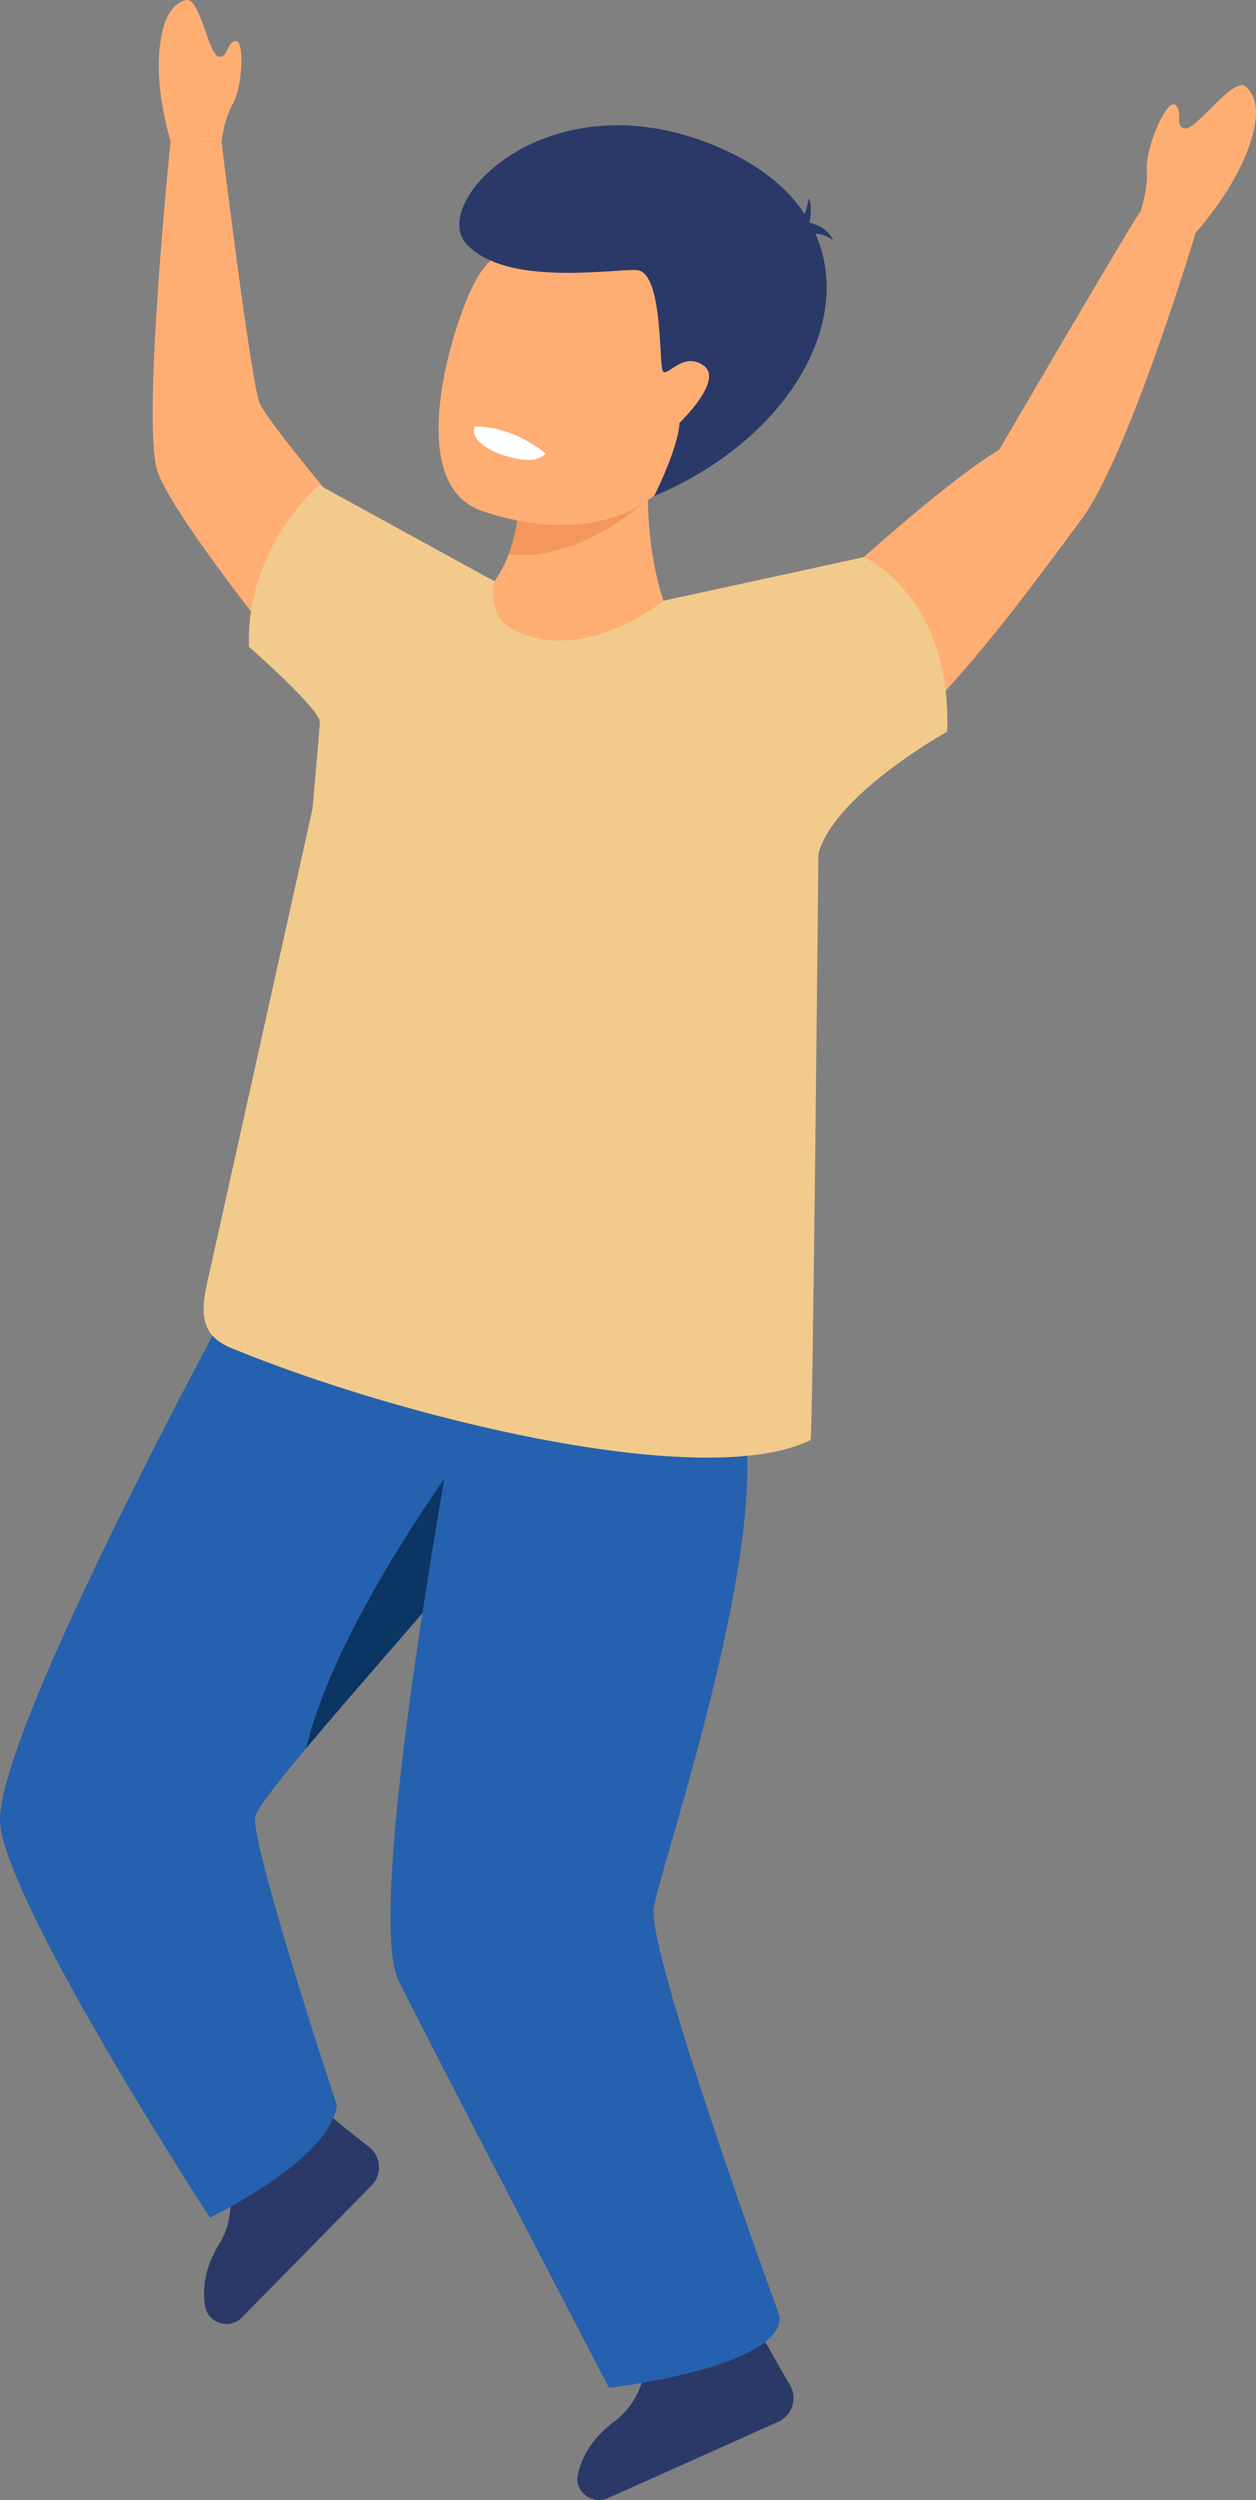 <svg xmlns="http://www.w3.org/2000/svg" fill="none" viewBox="0 0 97 193" height="193" width="97" class="spotlight-boy"><rect x="0" y="0" width="97" height="193" fill="#808080" stroke="none"/> <g clip-path="url(#dsfdsf)"> <path fill="#2A3967" d="M49.873 182.489C49.873 182.489 49.745 185.236 47.425 186.943C45.957 188.015 44.957 189.472 44.627 191.023C44.35 192.334 45.712 193.396 46.957 192.844L60.077 186.964C61.194 186.464 61.62 185.132 61.003 184.092C60.46 183.186 59.843 182.125 59.396 181.292C58.428 179.481 55.832 178.836 55.832 178.836L49.873 182.478V182.489Z"></path> <path fill="#2A3967" d="M17.525 168.22C17.525 168.22 18.44 170.822 16.918 173.247C15.96 174.777 15.567 176.484 15.843 178.045C16.078 179.366 17.738 179.866 18.684 178.898L28.687 168.72C29.538 167.856 29.442 166.462 28.474 165.712C27.633 165.067 26.654 164.297 25.931 163.683C24.356 162.34 21.696 162.684 21.696 162.684L17.514 168.21L17.525 168.22Z"></path> <path fill="#2561AE" d="M0.032 140.964C0.926 147.719 16.206 171.187 16.206 171.187C16.206 171.187 25.431 166.795 26.016 162.528C26.016 162.528 19.387 142.505 19.706 140.246C19.781 139.716 21.324 137.728 23.633 134.98C27.613 130.235 33.848 123.22 38.721 117.403C42.903 112.407 46.085 108.296 45.946 107.287C45.563 104.425 20.164 96.151 20.164 96.151C20.164 96.151 -0.851 134.2 0.032 140.964Z"></path> <path fill="#0B3563" d="M23.622 134.98C27.602 130.234 33.837 123.22 38.711 117.402C39.328 109.389 38.444 108.535 38.444 108.535C38.444 108.535 26.453 123.521 23.622 134.99V134.98Z"></path> <path fill="#2561AE" d="M36.242 103.54C36.242 103.54 27.815 146.948 30.794 152.932C33.784 158.916 47.032 184.33 47.032 184.33C47.032 184.33 60.364 182.811 60.226 178.846C60.226 178.846 49.979 150.84 50.49 147.302C51.001 143.753 62.014 112.542 55.842 106.142C49.67 99.741 36.242 103.55 36.242 103.55V103.54Z"></path> <path fill="#FFAE73" d="M35.029 49.434C35.029 49.434 20.749 33.115 20.026 31.034C19.302 28.953 17.11 10.938 17.11 10.938L13.173 10.886C13.173 10.886 11.024 31.856 12.088 36.133C13.152 40.411 29.89 60.236 29.89 60.236L35.018 49.423L35.029 49.434Z"></path> <path fill="#FFAE73" d="M36.306 46.613L47.659 54.324L51.245 46.373C51.245 46.373 50.085 43.303 50.032 38.516C50.011 36.507 50.181 34.187 50.724 31.668L40.094 35.331C40.094 35.331 40.211 36.258 40.179 37.61C40.147 39.067 39.955 41.014 39.285 42.793C38.71 44.323 37.774 45.728 36.295 46.623L36.306 46.613Z"></path> <path fill="#F5975D" d="M39.296 42.794C44.967 43.398 50.032 38.527 50.032 38.527L40.179 37.622C40.147 39.079 39.956 41.025 39.285 42.804L39.296 42.794Z"></path> <path fill="#FFAE73" d="M57.842 51.182C57.842 51.182 71.068 38.412 77.165 34.718C77.165 34.718 87.157 17.64 87.934 16.526C88.71 15.413 92.296 18.118 92.296 18.118C92.296 18.118 87.115 35.321 83.486 40.14C79.858 44.958 68.44 61.246 62.003 61.058C55.565 60.861 57.842 51.182 57.842 51.182Z"></path> <path fill="#FFAE73" d="M36.977 39.349C36.977 39.349 47.851 43.752 52.948 35.499C58.449 26.59 54.8 19.087 51.043 18.119C43.542 16.183 38.711 18.442 36.955 21.272C35.2 24.103 30.975 36.977 36.987 39.349H36.977Z"></path> <path fill="white" d="M42.127 35.01C42.127 35.01 41.499 36.081 38.615 35.051C38.615 35.051 36.19 34.187 36.658 32.939C36.658 32.939 39.328 32.73 42.138 35.01H42.127Z"></path> <path fill="#2A3967" d="M50.512 38.298C50.512 38.298 52.363 34.676 52.48 32.637C52.48 32.637 55.928 29.358 54.342 28.224C52.757 27.09 51.533 29.14 51.193 28.661C50.863 28.182 51.246 20.897 49.128 20.845C47.011 20.793 38.988 22.115 36.008 18.816C33.029 15.517 42.755 5.484 56.045 11.614C69.335 17.744 64.408 32.47 50.512 38.298Z"></path> <path fill="#2A3967" d="M62.078 18.441C62.078 18.441 62.961 16.693 62.472 15.288C62.472 15.288 62.184 17.088 61.354 17.796C60.514 18.504 62.089 18.441 62.089 18.441H62.078Z"></path> <path fill="#2A3967" d="M61.972 17.119C61.972 17.119 63.717 17.161 64.345 18.555C64.345 18.555 63.249 17.598 61.908 18.285L61.972 17.119Z"></path> <path fill="#F2CB8C" d="M63.205 65.908C64.418 61.329 73.154 56.479 73.154 56.479C73.484 45.937 66.706 43.013 66.706 43.013L51.245 46.374C49.138 47.987 45.095 50.235 41.073 49.174C38.051 48.372 37.902 46.582 38.189 44.876L24.643 37.445C24.643 37.445 18.983 42.222 19.227 49.933C19.227 49.933 24.771 54.773 24.707 55.782C24.633 56.781 24.133 62.453 24.133 62.453L16.386 97.307C15.705 100.356 14.865 102.822 17.802 104.04C30.868 109.441 54.342 115.207 62.599 111.169C62.769 111.086 63.205 65.898 63.205 65.898V65.908Z"></path> <path fill="#FFAE73" d="M17.11 10.947C17.11 10.947 17.259 9.292 17.993 7.991C18.727 6.68 18.908 3.059 18.185 3.163C17.461 3.277 17.599 4.599 16.844 4.349C16.078 4.089 15.418 -0.241 14.365 -0.001C13.301 0.249 12.375 1.549 12.269 4.62C12.162 7.69 13.173 10.885 13.173 10.885L17.11 10.937V10.947Z"></path> <path fill="#FFAE73" d="M88.019 16.506C88.019 16.506 88.679 14.757 88.573 13.082C88.466 11.406 90.073 7.639 90.743 8.086C91.424 8.534 90.637 9.824 91.531 9.918C92.425 10.011 95.223 5.922 96.181 6.671C97.138 7.42 97.436 9.179 96.043 12.353C94.649 15.527 92.042 18.306 92.042 18.306L88.019 16.506Z"></path> </g> <defs> <clipPath id="dsfdsf"> <rect fill="white" height="193" width="97"></rect> </clipPath> </defs> </svg>